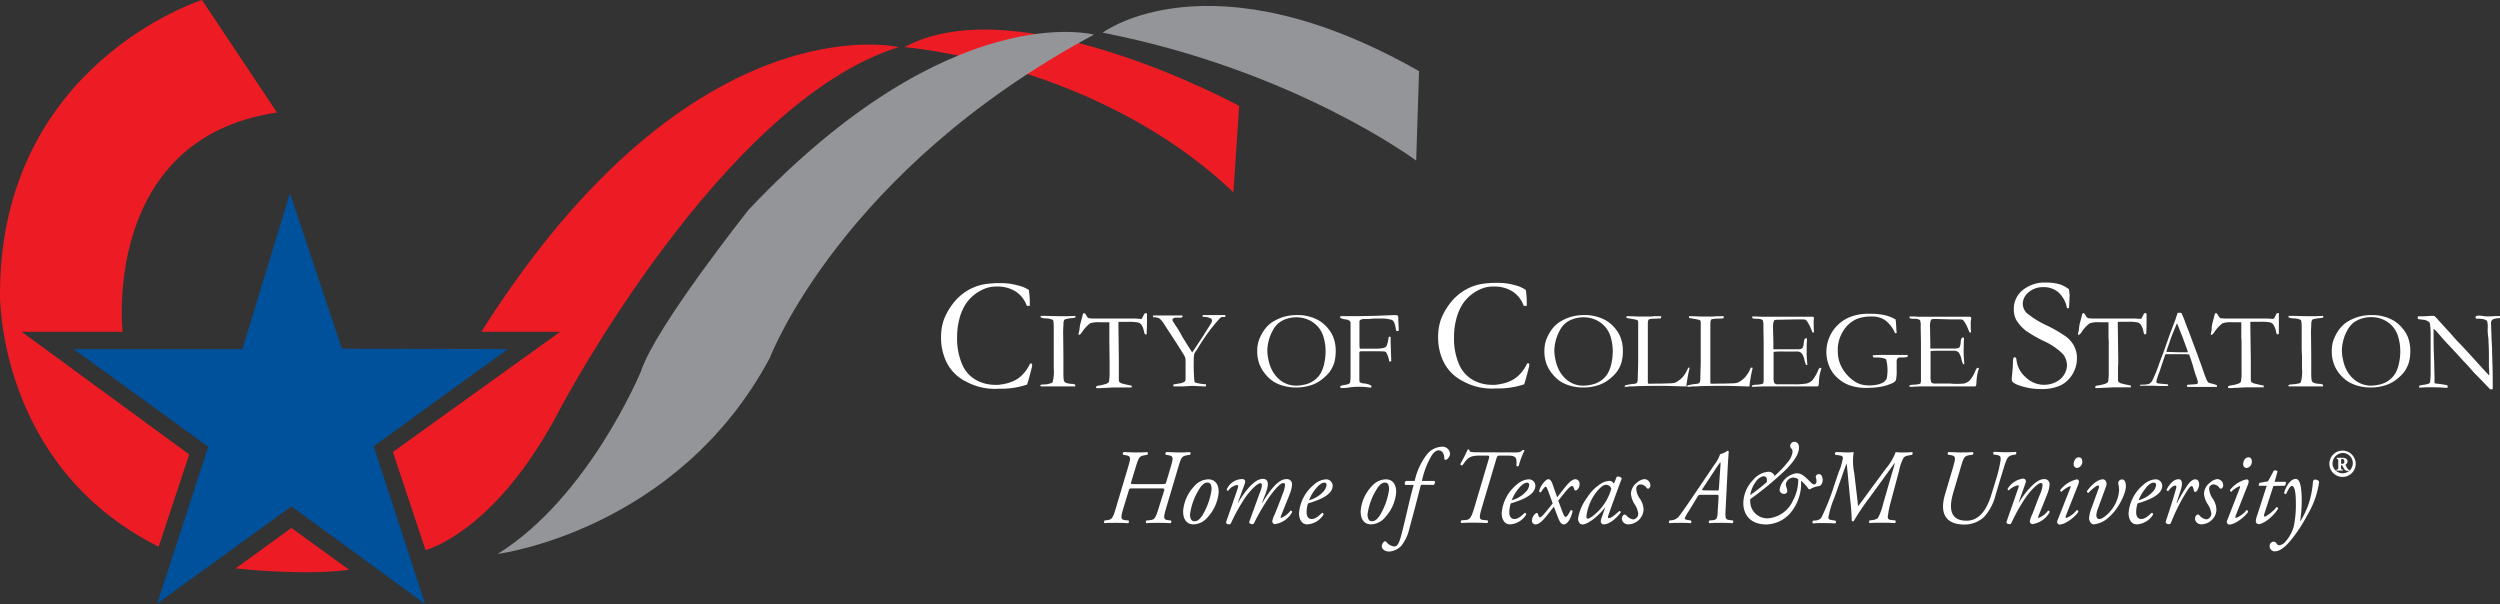 <svg id="LOGO" xmlns="http://www.w3.org/2000/svg" viewBox="0 0 491.89 118.84"><rect x="0" y="0" width="491.89" height="118.84" fill="#333333" stroke="none"/><defs><style>.cls-1{fill:#ed1c24;}.cls-2{fill:#00519c;}.cls-3{fill:#939598;}.cls-4{fill:#fff;}</style></defs><title>CS_long_white_text</title><g id="CityofCS"><path class="cls-1" d="M88.07,45.38,73.31,23.24S33.57,35.72,33.57,81.14c0,0-.57,33.78,31.22,49.67l6-18.16L37.83,88.52H57.69S53.44,50.48,88.07,45.38Z" transform="translate(-33.57 -23.24)"/><polygon class="cls-2" points="14.48 68.69 47.69 68.69 57.05 38.03 67.27 68.6 99.91 68.69 73.52 87.8 83.64 118.84 57.34 99.63 30.94 118.74 40.97 87.9 14.48 68.69"/><path class="cls-1" d="M79.93,135.07s13,1.51,22.33.28L90.9,127.12Z" transform="translate(-33.57 -23.24)"/><path class="cls-1" d="M128.28,88.52h15.51l-32.92,23.65,6.43,19.3s13.82-3.4,26.49-27.81c0,0,31.8-60.37,66.61-71.15C210.4,32.51,169.72,22.86,128.28,88.52Z" transform="translate(-33.57 -23.24)"/><path class="cls-1" d="M211.54,32.51s37.84,3,64.71,28.57l1.14-17S233.87,20.4,211.54,32.51Z" transform="translate(-33.57 -23.24)"/><path class="cls-3" d="M250.52,29.67s21-15.9,62.26,7.57l-.57,17.6S288.37,37.05,250.52,29.67Z" transform="translate(-33.57 -23.24)"/><path class="cls-3" d="M248.82,30.05s-28.2-7.57-67.94,34.44c0,0-18.35,23.08-21.19,31.79,0,0-10.22,24.79-28.2,35.95,0,0,35.39-4.54,53.56-38.6C185.05,93.63,199.05,56.73,248.82,30.05Z" transform="translate(-33.57 -23.24)"/><g id="text"><path class="cls-4" d="M262,118.49c.91,0,.91,0,1.05-.46l.82-2.75c.58-2,.64-2.29-.44-2.48l-.5-.08a.38.38,0,0,1,.12-.53c.82,0,1.48.07,2.34.07s1.43,0,2.31-.07a.35.35,0,0,1,0,.53l-.48.08c-1.12.19-1.24.4-1.85,2.48l-2.32,7.81c-.58,2-.64,2.37.38,2.5l.54.06a.4.4,0,0,1-.08.53c-.94-.05-1.58-.07-2.43-.07s-1.5,0-2.32.07a.37.37,0,0,1,0-.53l.64-.06c.94-.09,1.16-.36,1.8-2.5l1-3.19c.16-.55.14-.57-.71-.57H256.4c-.64,0-.62.06-.76.5l-1,3.26c-.58,2-.64,2.39.38,2.5l.61.06a.41.41,0,0,1-.08.53c-1-.05-1.65-.07-2.51-.07s-1.49,0-2.13.07a.37.37,0,0,1,0-.53l.46-.06c1-.13,1.15-.36,1.79-2.5l2.33-7.81c.6-2,.64-2.29-.45-2.48l-.48-.08a.34.34,0,0,1,.12-.53c.79,0,1.47.07,2.31.07s1.48,0,2.31-.07a.35.35,0,0,1,0,.53l-.46.08c-1.13.21-1.21.4-1.85,2.48l-.82,2.71c-.14.48-.14.5.58.5Z" transform="translate(-33.57 -23.24)"/><path class="cls-4" d="M273.34,120.19a8.17,8.17,0,0,1-2.12,4.77,3.74,3.74,0,0,1-2.85,1.45c-1.27,0-2.11-1-2-2.8a8.1,8.1,0,0,1,2.17-4.7,3.8,3.8,0,0,1,2.75-1.36C272.72,117.55,273.42,118.66,273.34,120.19Zm-3.63-1a12.52,12.52,0,0,0-2,5.25c0,.74.24,1.35.82,1.35s.94-.19,1.58-1.09a13.55,13.55,0,0,0,1.85-5.13c0-.65-.1-1.38-.8-1.38C270.77,118.18,270.29,118.37,269.71,119.18Z" transform="translate(-33.57 -23.24)"/><path class="cls-4" d="M282.61,120.28l-.75,1.93.06,0c1.91-3.21,3.43-4.7,4.74-4.7a1,1,0,0,1,1.12,1.13,5.15,5.15,0,0,1-.32,1.47c-.36,1-1.79,4.47-1.85,4.64s-.1.4,0,.4a4.15,4.15,0,0,0,1.87-1.43c.28,0,.32.13.32.3a4.65,4.65,0,0,1-3.43,2.35.62.62,0,0,1-.48-.53,4.78,4.78,0,0,1,.48-1.38c.42-1,1.22-3.07,1.61-4.14a5.79,5.79,0,0,0,.42-1.53c0-.25,0-.51-.32-.51-.57,0-1.53,1.07-2.61,2.52a39.94,39.94,0,0,0-3.13,5.32c-.1.16-.18.25-.36.25s-.76-.07-.58-.55l2-5.5c.08-.23.87-2,.16-2-.56,0-1.68,1.1-2.78,2.52a35.4,35.4,0,0,0-3,5.32c-.1.18-.18.25-.36.25s-.75-.07-.57-.55c.06-.17,2.19-6.3,2.27-6.61s.08-.59-.14-.59a2.66,2.66,0,0,0-1.76,1.15.26.26,0,0,1-.27-.31,3.39,3.39,0,0,1,3.07-2c.46,0,.66.37.48.86l-1.38,3.8.06,0c1.44-2.48,3.31-4.7,4.83-4.7S283,119.21,282.61,120.28Z" transform="translate(-33.57 -23.24)"/><path class="cls-4" d="M295.78,118.81c0,1.59-2,2.64-4.85,3.48a5.6,5.6,0,0,0-.27,1.87c0,.71.41,1.2.95,1.2.72,0,1.22-.42,2.1-1.22a.28.28,0,0,1,.26.36,4,4,0,0,1-3.19,1.91c-1.2,0-1.62-1.18-1.62-2.21a8.06,8.06,0,0,1,3-5.65,3.71,3.71,0,0,1,2.39-1A1.28,1.28,0,0,1,295.78,118.81Zm-3.17.4a8.38,8.38,0,0,0-1.48,2.45,5.78,5.78,0,0,0,2.68-1.55,2.44,2.44,0,0,0,.77-1.43.43.43,0,0,0-.45-.48C293.85,118.2,293.33,118.39,292.61,119.21Z" transform="translate(-33.57 -23.24)"/><path class="cls-4" d="M308.27,120.19a8.22,8.22,0,0,1-2.11,4.77,3.77,3.77,0,0,1-2.86,1.45c-1.27,0-2.11-1-2-2.8a8.1,8.1,0,0,1,2.17-4.7,3.81,3.81,0,0,1,2.76-1.36C307.65,117.55,308.35,118.66,308.27,120.19Zm-3.63-1a12.49,12.49,0,0,0-2,5.25c0,.74.23,1.35.81,1.35s.94-.19,1.58-1.09a13.39,13.39,0,0,0,1.85-5.13c0-.65-.1-1.38-.79-1.38C305.7,118.18,305.22,118.37,304.64,119.18Z" transform="translate(-33.57 -23.24)"/><path class="cls-4" d="M313.16,118.62c-.12.35-.28,1-.52,1.95-.6,2.35-1.14,4.37-1.77,6.68a8.45,8.45,0,0,1-1.58,3.38,3.67,3.67,0,0,1-2.39,1.13c-1.08,0-1.46-.71-1.46-1a1.24,1.24,0,0,1,.46-.94.31.31,0,0,1,.46.08,2.33,2.33,0,0,0,1.51.86c.4,0,.82-.15,1.28-1.76.92-3.32,1.61-6.93,2.57-10.35h-1.65a.55.55,0,0,1,.14-.78h1.71a13.07,13.07,0,0,1,2.24-5,4,4,0,0,1,3.19-1.74,1.49,1.49,0,0,1,1.53,1.39c0,.54-.54,1.19-.86,1.19s-.26-.18-.27-.33c-.06-1.16-.62-1.53-1.12-1.53s-1,.42-1.44,1.13a16.57,16.57,0,0,0-1.85,4.89h2.49a.58.58,0,0,1-.2.78Z" transform="translate(-33.57 -23.24)"/><path class="cls-4" d="M331.49,112.26c1,0,1.3-.07,1.69-.49.1,0,.3,0,.34.11a16.68,16.68,0,0,0-1.13,3,.29.29,0,0,1-.46,0c.1-1.66,0-2-1.9-2h-1.21c-.64,0-.66,0-.92.92l-2.75,9.26c-.58,2-.64,2.41.36,2.5l.73.06a.32.32,0,0,1-.07.53c-1.08-.05-1.78-.07-2.64-.07s-1.49,0-2.43.07a.37.37,0,0,1,0-.53l.78-.06c.87-.06,1.15-.36,1.79-2.5l2.75-9.26c.28-.92.22-.92-.41-.92h-1.32c-2,0-2.39.5-3.35,1.89a.33.33,0,0,1-.46-.21,28.1,28.1,0,0,0,1.44-2.82.27.27,0,0,1,.37,0c-.06.38.22.49,1.44.49Z" transform="translate(-33.57 -23.24)"/><path class="cls-4" d="M335.66,118.81c0,1.59-2,2.64-4.84,3.48a5.55,5.55,0,0,0-.28,1.87c0,.71.42,1.2.95,1.2.72,0,1.22-.42,2.1-1.22a.28.28,0,0,1,.26.36,4,4,0,0,1-3.19,1.91c-1.2,0-1.62-1.18-1.62-2.21a8.06,8.06,0,0,1,3-5.65,3.71,3.71,0,0,1,2.4-1A1.28,1.28,0,0,1,335.66,118.81Zm-3.17.4a8.38,8.38,0,0,0-1.48,2.45,5.78,5.78,0,0,0,2.68-1.55,2.38,2.38,0,0,0,.77-1.43.43.43,0,0,0-.45-.48C333.73,118.2,333.21,118.39,332.49,119.21Z" transform="translate(-33.57 -23.24)"/><path class="cls-4" d="M338.24,120c-.24-.63-.36-1-.56-1s-.64.65-.9,1.07c-.2.1-.38,0-.36-.3.36-1.15,1.3-2.24,1.8-2.24.34,0,.59.29.87,1.09l.86,2.45c.18-.2.36-.48,1.36-1.72s1.61-1.82,2.25-1.82a.87.87,0,0,1,.8,1c0,.74-.5,1.22-.8,1.22-.14,0-.22-.12-.28-.36s-.22-.52-.42-.52c-.36,0-.89.59-2.69,2.88l.74,2c.28.74.48,1.2.72,1.2s.62-.63.93-1.24c.14-.17.44-.09.42.13-.28,1.36-1,2.58-1.73,2.58-.54,0-.84-.59-1.18-1.47l-.76-2c-.32.34-.91,1.16-1.45,1.81-1.14,1.43-1.78,1.66-2.16,1.66a.7.7,0,0,1-.71-.76,1.88,1.88,0,0,1,.57-1.26c.22-.21.34-.23.44-.23s.18.15.2.27c.08.38.2.59.36.59s.44-.25.8-.65c.58-.65,1.08-1.3,1.71-2.1Z" transform="translate(-33.57 -23.24)"/><path class="cls-4" d="M351.66,117.06a.83.83,0,0,1,1,.32c-.3.78-2,5.42-2.67,7.33-.12.35,0,.48.14.48.34,0,.91-.36,2.05-1.41a.28.28,0,0,1,.28.28c-.84,1.17-2.25,2.35-3.35,2.35a.57.57,0,0,1-.58-.57,2.78,2.78,0,0,1,.2-.82l.66-1.89-.06,0c-1.42,1.85-3.45,3.3-4.39,3.3-.56,0-.88-.59-.88-1.18a9.34,9.34,0,0,1,1.76-4.07,8.82,8.82,0,0,1,2.63-2.71,3.41,3.41,0,0,1,1.8-.61.85.85,0,0,1,.47.13,1.17,1.17,0,0,1,.4.44Zm-3.47,2.4a9.55,9.55,0,0,0-2.49,5.44c0,.25.12.39.3.39s.8-.27,1.93-1.36a10.13,10.13,0,0,0,2.67-4.54,1.05,1.05,0,0,0-1-.75C349.13,118.64,348.81,118.87,348.19,119.46Z" transform="translate(-33.57 -23.24)"/><path class="cls-4" d="M358.29,118.74a.73.73,0,0,1-.36.65c-.14,0-.26,0-.38-.16a1.53,1.53,0,0,0-1.22-.68.84.84,0,0,0-.82.84,3.73,3.73,0,0,0,.68,1.92,3.88,3.88,0,0,1,.76,2.33,3.08,3.08,0,0,1-3.05,2.77,1.2,1.2,0,0,1-1.22-1.12,1,1,0,0,1,.3-.69.38.38,0,0,1,.54,0,2.2,2.2,0,0,0,1.38.84,1.12,1.12,0,0,0,1-1.19,4.43,4.43,0,0,0-.74-1.85,4.51,4.51,0,0,1-.69-2,2.85,2.85,0,0,1,1.19-2.2,2.5,2.5,0,0,1,1.48-.69A1.23,1.23,0,0,1,358.29,118.74Z" transform="translate(-33.57 -23.24)"/><path class="cls-4" d="M374.54,125.65a.41.41,0,0,1-.08.53c-.62-.05-1.37-.07-2.25-.07s-1.7,0-2.29.07a.32.32,0,0,1,0-.53l.61-.06a1,1,0,0,0,.78-.34,3.5,3.5,0,0,0,.22-1.3l.18-2.81c0-.49,0-.55-.42-.55H368.4c-.6,0-.64,0-1,.65l-1.45,2.4a9.36,9.36,0,0,0-.9,1.57c0,.13.08.25.46.32l.74.12a.38.38,0,0,1,0,.53c-.62-.05-1.24-.07-2-.07s-1.49,0-2.21.07a.47.47,0,0,1,0-.53l.54-.06a2.07,2.07,0,0,0,1.43-.88c.58-.76,1.74-2.44,3.29-4.73l3.51-5.2a7.33,7.33,0,0,0,1.2-2.17,4.39,4.39,0,0,0,1.46-.69c.09,0,.23.08.23.17,0,.35-.1,1.26-.19,3.08l-.4,7.94c-.12,2.33-.1,2.35,1,2.48Zm-3.17-5.9c.34,0,.38,0,.4-.42l.32-4.6c0-.29,0-.54,0-.54s-.18.12-.76,1l-2.77,4.22c-.16.25-.1.31.34.31Z" transform="translate(-33.57 -23.24)"/><path class="cls-4" d="M376.58,122.21a6.69,6.69,0,0,1,1.91-4.52,4.34,4.34,0,0,1,3-1.63,1.29,1.29,0,0,1,1.25.82,22.19,22.19,0,0,0,2.81-3,3.74,3.74,0,0,0,.72-1.76.87.87,0,0,0-.24-.63c-.16-.17-.22-.23-.22-.46a.81.81,0,0,1,.8-.86c.46,0,.92.29.92,1.11,0,1.09-.66,2.39-2.51,4.3a64.4,64.4,0,0,1-7.08,5.88v.17a3.36,3.36,0,0,0,3.53,3.59,5.88,5.88,0,0,0,4.84-3.42,8.76,8.76,0,0,0,1.08-4.24,1.61,1.61,0,0,0-1-.36,1.56,1.56,0,0,0-1.45,1.34,3.47,3.47,0,0,0,.16.7,4.66,4.66,0,0,1,.13.58.59.59,0,0,1-.65.59.82.82,0,0,1-.86-.84,3.9,3.9,0,0,1,3.33-3.21c1.1,0,1.68.71,2.65,1.64.46.44.52.54.88.54.2,0,.4-.29.4-.65a1.62,1.62,0,0,0-.08-.52,1.8,1.8,0,0,1-.08-.32.61.61,0,0,1,.64-.52c.54,0,.73.63.73,1.17a1.43,1.43,0,0,1-.37,1c-.12.15-.3.17-.52.21a4.66,4.66,0,0,0-1.5.53.31.31,0,0,1-.48-.13,8.91,8.91,0,0,0-1.37-1.49c0,.38,0,1.38-.08,1.78a9.17,9.17,0,0,1-2,4.54,6.48,6.48,0,0,1-4.78,2.29C377.84,126.41,376.58,124.37,376.58,122.21Zm4.63-4.12c0-.19,0-.46,0-.5a.62.62,0,0,0-.66-.65,2.46,2.46,0,0,0-1.54,1.13,5.72,5.72,0,0,0-1.07,2.58A39.27,39.27,0,0,0,381.21,118.09Z" transform="translate(-33.57 -23.24)"/><path class="cls-4" d="M395.33,116.16a11.11,11.11,0,0,0,.84-2.81c0-.3-.18-.42-.56-.49l-.94-.14a.38.38,0,0,1,.1-.53c.94,0,1.58.07,2.2.07a11.61,11.61,0,0,0,1.33-.07,11.51,11.51,0,0,0,.1,4.1l.32,2.71c.22,1.8.34,2.91.44,3.84h0c.78-1,1.54-2.06,2.29-3.09l3.17-4.3a10.94,10.94,0,0,0,1.94-3.26,8.24,8.24,0,0,0,1.23.07c.78,0,1.4,0,2-.07.16.11.1.4,0,.53l-.46.08c-.7.13-1,.25-1.2.48a8.67,8.67,0,0,0-.91,2.61l-1.74,6.51A16.54,16.54,0,0,0,405,125c0,.34.24.53.8.57l.68.06a.37.37,0,0,1-.08.53c-.74-.05-1.64-.07-2.55-.07s-1.68,0-2.42.07a.39.39,0,0,1,0-.53l.52-.06a2.06,2.06,0,0,0,1.1-.4,9.92,9.92,0,0,0,1-2.67l1.59-5.5c.32-1.07.6-2,.76-2.64l-.06,0c-.28.37-.78,1.09-1.86,2.56l-3,4.13a49.69,49.69,0,0,0-3.19,4.73.3.3,0,0,1-.38-.09,41.64,41.64,0,0,0-.32-4.28l-.67-7h0c-.32.75-.62,1.63-.92,2.49l-1.5,4.24a18.67,18.67,0,0,0-1.19,3.93c0,.23.1.4.6.48l.85.15a.56.56,0,0,1-.06.53c-.56-.05-1.35-.07-2.29-.07s-1.5,0-2.13.07c-.12-.13-.12-.47,0-.53l.53-.06a1.48,1.48,0,0,0,1.14-.57,47.47,47.47,0,0,0,2.41-6Z" transform="translate(-33.57 -23.24)"/><path class="cls-4" d="M417.82,115.28c.57-2,.61-2.31-.46-2.5l-.5-.08a.35.35,0,0,1,.08-.51c.84,0,1.47.07,2.33.07s1.48,0,2.45-.07a.33.33,0,0,1,0,.51l-.55.08c-1.14.17-1.22.42-1.84,2.5l-1.43,4.85c-.92,3.13-.66,5.56,2.59,5.56,2.77,0,4.13-2.6,4.92-5.2l.92-3a27.76,27.76,0,0,0,.8-3.26c.14-.92.24-1.34-.76-1.49l-.56-.08a.36.36,0,0,1,.08-.51c1,0,1.48.07,2.14.07s1.37,0,2.15-.07a.33.33,0,0,1,0,.51l-.46.08c-1,.19-1.17.48-1.57,1.55-.18.49-.58,1.83-1,3.2l-.92,3.08A9.87,9.87,0,0,1,423.9,125a5.71,5.71,0,0,1-3.77,1.45c-3.63,0-5-2.06-3.87-5.92Z" transform="translate(-33.57 -23.24)"/><path class="cls-4" d="M430.76,122.08l.06,0c1.42-2.26,3.39-4.57,4.89-4.57a1,1,0,0,1,1.12,1.13,5.94,5.94,0,0,1-.32,1.47c-.36,1-1.8,4.47-1.86,4.64s-.1.4,0,.4a4.11,4.11,0,0,0,1.88-1.43c.28,0,.32.13.32.3a4.67,4.67,0,0,1-3.43,2.35.62.62,0,0,1-.48-.53,4.78,4.78,0,0,1,.48-1.38c.41-1,1.15-3.09,1.61-4.14a5.12,5.12,0,0,0,.42-1.53c0-.25,0-.51-.32-.51-.48,0-1.65,1.05-2.75,2.5a34.63,34.63,0,0,0-3.05,5.34c-.1.18-.18.25-.36.25s-.76-.07-.58-.55c.1-.27,2.21-6.32,2.31-6.61s.1-.49-.06-.49a3.47,3.47,0,0,0-1.81,1,.25.25,0,0,1-.24-.31,4.2,4.2,0,0,1,3-2c.48,0,.7.37.52.86Z" transform="translate(-33.57 -23.24)"/><path class="cls-4" d="M440.9,119.29c.1-.23.1-.4,0-.4A4.55,4.55,0,0,0,439.2,120a.29.29,0,0,1-.26-.35,5.7,5.7,0,0,1,3.29-2.1c.14,0,.24.12.32.21s.12.31-.12.92l-2.37,6c-.08.21-.1.47.06.47a4.77,4.77,0,0,0,2.07-1.56.33.33,0,0,1,.3.36c-.3.61-2.35,2.5-3.73,2.5a.43.43,0,0,1-.31-.19.52.52,0,0,1-.08-.57Zm2.37-5.27a1.22,1.22,0,0,1-1,1.3.7.7,0,0,1-.69-.78c0-.46.28-1.32,1-1.32C443.05,113.22,443.27,113.56,443.27,114Z" transform="translate(-33.57 -23.24)"/><path class="cls-4" d="M446.48,119.37c.14-.4.12-.61-.14-.61s-1.23.76-1.85,1.47a.32.32,0,0,1-.3-.35c.64-.95,2-2.33,3.15-2.33.46,0,.9.61.62,1.38l-1.72,4.68a3.71,3.71,0,0,0-.2,1c0,.36.16.76.58.76s1.28-.49,2.18-1.56a7,7,0,0,0,1.71-4,5.38,5.38,0,0,0-.18-1.49.77.77,0,0,1,.74-.75c.64,0,.78.77.78,1.3,0,1.53-1.5,4.51-3.21,6a5.09,5.09,0,0,1-3.11,1.54c-.52,0-.92-.63-.92-1.26a6.93,6.93,0,0,1,.5-2Z" transform="translate(-33.57 -23.24)"/><path class="cls-4" d="M459,118.81c0,1.59-2,2.64-4.85,3.48a5.6,5.6,0,0,0-.27,1.87c0,.71.41,1.2.95,1.2.72,0,1.22-.42,2.1-1.22a.28.28,0,0,1,.26.36,4,4,0,0,1-3.19,1.91c-1.2,0-1.62-1.18-1.62-2.21a8.06,8.06,0,0,1,3-5.65,3.71,3.71,0,0,1,2.39-1A1.28,1.28,0,0,1,459,118.81Zm-3.17.4a8.38,8.38,0,0,0-1.48,2.45,5.78,5.78,0,0,0,2.68-1.55,2.44,2.44,0,0,0,.77-1.43.43.43,0,0,0-.45-.48C457,118.2,456.5,118.39,455.78,119.21Z" transform="translate(-33.57 -23.24)"/><path class="cls-4" d="M462.68,119.54l-.86,2.65h.1a31.21,31.21,0,0,1,2.1-3.55c.46-.63,1-1.09,1.45-1.09.7,0,.8.71.8,1a2.66,2.66,0,0,1-.42,1.25c-.24.32-.56.34-.64-.1s-.21-.82-.41-.82-.4.21-.7.63a36.34,36.34,0,0,0-3.39,6.62.37.37,0,0,1-.34.25c-.22,0-.8-.09-.66-.55.26-.84,1.52-4.55,2.05-6.61.06-.23,0-.44-.15-.44-.52,0-1.06.58-1.42,1.09-.2,0-.34-.09-.32-.34.64-1.13,1.4-2,2.35-2S462.86,119,462.68,119.54Z" transform="translate(-33.57 -23.24)"/><path class="cls-4" d="M471,118.74a.73.73,0,0,1-.36.65c-.14,0-.26,0-.38-.16a1.52,1.52,0,0,0-1.21-.68.84.84,0,0,0-.82.84,3.73,3.73,0,0,0,.68,1.92,3.93,3.93,0,0,1,.75,2.33,2.94,2.94,0,0,1-1,2,3,3,0,0,1-2,.76,1.19,1.19,0,0,1-1.21-1.12,1,1,0,0,1,.3-.69.37.37,0,0,1,.53,0,2.2,2.2,0,0,0,1.38.84,1.12,1.12,0,0,0,1-1.19,4.43,4.43,0,0,0-.74-1.85,4.43,4.43,0,0,1-.7-2,2.83,2.83,0,0,1,1.2-2.2,2.48,2.48,0,0,1,1.47-.69A1.23,1.23,0,0,1,471,118.74Z" transform="translate(-33.57 -23.24)"/><path class="cls-4" d="M474.25,119.29c.1-.23.1-.4,0-.4a4.57,4.57,0,0,0-1.65,1.11.29.29,0,0,1-.26-.35,5.67,5.67,0,0,1,3.29-2.1c.14,0,.24.12.32.21s.12.31-.12.92l-2.37,6c-.08.21-.1.47.06.47a4.88,4.88,0,0,0,2.07-1.56.33.33,0,0,1,.3.36c-.3.61-2.35,2.5-3.73,2.5a.46.46,0,0,1-.32-.19.52.52,0,0,1-.08-.57Zm2.38-5.27a1.22,1.22,0,0,1-1,1.3.7.7,0,0,1-.7-.78c0-.46.28-1.32,1.06-1.32C476.41,113.22,476.63,113.56,476.63,114Z" transform="translate(-33.57 -23.24)"/><path class="cls-4" d="M480.88,118.85l-1.8,5.52c-.12.4,0,.53.14.53a7.37,7.37,0,0,0,2.27-1.89c.2,0,.32.12.28.37-1.11,1.75-3,3-3.83,3a.62.62,0,0,1-.53-.57,4.24,4.24,0,0,1,.28-1.2l1.87-5.79H478c0-.21,0-.51.22-.59l1.6-.29,1.12-2.08a.63.63,0,0,1,.75.12l-.57,2.06h2.17a.63.63,0,0,1-.24.78Z" transform="translate(-33.57 -23.24)"/><path class="cls-4" d="M486.44,121.12a26.12,26.12,0,0,1-.3,4.62h.08a17.23,17.23,0,0,0,1.68-3.62,19,19,0,0,0,.74-3.88c0-.61.34-.65.47-.65a1.21,1.21,0,0,1,.56.19.43.43,0,0,1,.18.42,17.16,17.16,0,0,1-2.31,6.4,28.87,28.87,0,0,1-3.29,5c-1.48,1.78-2.47,2.12-3.11,2.12a1,1,0,0,1-1-1,.84.84,0,0,1,.8-.91.68.68,0,0,1,.54.34.69.69,0,0,0,.56.38,1.91,1.91,0,0,0,1.09-.59,7.62,7.62,0,0,0,1.76-3.15,21.28,21.28,0,0,0,.4-4.79c0-2.33-.38-3.15-.76-3.15s-.74.72-1.16,1.6c-.22.06-.34-.09-.38-.28.42-1.4,1.3-2.7,2.28-2.7S486.4,119.65,486.44,121.12Z" transform="translate(-33.57 -23.24)"/><path class="cls-4" d="M497.07,114.57a2.59,2.59,0,1,1-2.59-2.67A2.62,2.62,0,0,1,497.07,114.57Zm-4.56,0a2,2,0,1,0,2-2.21A2.1,2.1,0,0,0,492.51,114.57Zm1.13-.61c0-.28-.06-.4-.22-.42h-.08c0-.09,0-.21,0-.23.42,0,.78,0,1.12,0s1,.11,1,.72a.7.7,0,0,1-.36.59s0,.06,0,.14a2.47,2.47,0,0,0,.5.84.56.56,0,0,0,.18.13s0,.12,0,.15a1.32,1.32,0,0,1-.28,0,.79.79,0,0,1-.74-.44c-.1-.17-.18-.34-.28-.53a.2.2,0,0,0-.18-.13.11.11,0,0,0-.12.11v.29c0,.32,0,.4.28.44l.06,0s0,.18,0,.21c-.2,0-.36,0-.6,0s-.4,0-.58,0-.06-.19,0-.21l.08,0c.22-.06.22-.1.22-.44Zm.56.4c0,.14,0,.14.24.14a.38.38,0,0,0,.4-.42c0-.33-.16-.52-.38-.52s-.26,0-.26.17Z" transform="translate(-33.57 -23.24)"/><path class="cls-4" d="M236,80.3a15.28,15.28,0,0,1,.19,2.45c0,.17,0,.39,0,.67a1.76,1.76,0,0,1-.33,0l-.26,0a5.53,5.53,0,0,0-2.15-2.8,6.57,6.57,0,0,0-3.68-1,6.16,6.16,0,0,0-2,.26,8,8,0,0,0-2.48,1.33,7.87,7.87,0,0,0-1.8,2,9.66,9.66,0,0,0-1.17,2.85,13.37,13.37,0,0,0-.43,3.4,12.87,12.87,0,0,0,1,5.49,6.34,6.34,0,0,0,2.79,3.09,7.71,7.71,0,0,0,3.57.92H230a13.62,13.62,0,0,0,1.71-.3,8,8,0,0,0,1.89-.77A6.05,6.05,0,0,0,235,96.69a7.74,7.74,0,0,0,1.22-1.87l.19-.07a.46.46,0,0,1,.23.1c0,.24,0,.41,0,.48-.44,1.75-.76,2.94-1,3.58l-.62.19a15.91,15.91,0,0,1-4.91.62,11.76,11.76,0,0,1-6.39-1.37,8.38,8.38,0,0,1-4.32-4.81,10.87,10.87,0,0,1-.67-3.88,10.42,10.42,0,0,1,.53-3.47,12.3,12.3,0,0,1,1.65-3,10.15,10.15,0,0,1,2.62-2.53,10,10,0,0,1,3.37-1.43,18.2,18.2,0,0,1,3.68-.28,11.31,11.31,0,0,1,3.28.46A6.13,6.13,0,0,1,236,80.3Z" transform="translate(-33.57 -23.24)"/><path class="cls-4" d="M238.24,99a2.19,2.19,0,0,1,.49-.12,3.79,3.79,0,0,0,1.93-.39,7.81,7.81,0,0,0,.24-2.79V93.31l0-1.32,0-.77V89.37l0-.44,0-.57c0-.13,0-.28,0-.45,0-.46,0-.94-.06-1.45a1.48,1.48,0,0,0-.12-.29,3.73,3.73,0,0,0-1.31-.28,3.43,3.43,0,0,1-1-.16c-.06,0-.09-.16-.1-.34h.92l2.92.07c.74,0,1.74,0,3-.07a1.69,1.69,0,0,1,0,.33,5.4,5.4,0,0,1-.73.12,5.83,5.83,0,0,0-1.27.23.35.35,0,0,0-.21.18,1.65,1.65,0,0,0-.13.73l-.06,1.4.05,4.84v1.92q0,.9,0,1.23a11.75,11.75,0,0,0,.06,1.55.9.9,0,0,0,.21.49,1.18,1.18,0,0,0,.49.23,4.68,4.68,0,0,0,.79.13,1.34,1.34,0,0,1,.78.17,1.29,1.29,0,0,1,0,.24v.09l-1.47,0-1,0-1.52,0h-2.79Z" transform="translate(-33.57 -23.24)"/><path class="cls-4" d="M246.12,87l.45-1.64a1.06,1.06,0,0,1,.12-.42.23.23,0,0,1,.18-.09c.13,0,.28.16.45.47a1.5,1.5,0,0,0,.3.43.8.8,0,0,0,.36.12h.11l.47.05,2.59,0h4l1.7,0a1.42,1.42,0,0,1,.27,0L258,86a.34.34,0,0,0,.26-.1s.14-.27.36-.72c.1-.21.21-.31.35-.31a.68.68,0,0,1,.22,0,1.42,1.42,0,0,1,.06.38v1.35q0,.33-.06,2.16a.46.46,0,0,1,0,.21.43.43,0,0,1-.21.08.19.19,0,0,1-.15-.08,1.64,1.64,0,0,1-.17-.5,3.49,3.49,0,0,0-.55-1.39,1.18,1.18,0,0,0-.63-.39,9.42,9.42,0,0,0-2-.12h-1.85c0,.29,0,.56,0,.8l.08,6.75c0,.27,0,.77,0,1.52v2.25a.87.87,0,0,0,.13.55,1.63,1.63,0,0,0,.71.31c.68.17,1.13.27,1.35.31a.94.94,0,0,1,.34.08v.33l-1.55,0c-.86,0-1.5,0-1.94,0l-1.6.08-1.17.06a4,4,0,0,1-.61,0l-.15-.06a.53.53,0,0,1,.1-.32.85.85,0,0,1,.41-.12,8.87,8.87,0,0,0,1.08-.23,2.43,2.43,0,0,0,.83-.34.63.63,0,0,0,.15-.33,12,12,0,0,0,.1-1.88V94.42l-.05-4,0-.87v-2.9H250a5.38,5.38,0,0,0-1.92.19,6.74,6.74,0,0,0-1.6,1.73c-.23.36-.44.54-.62.54l-.09,0a.28.28,0,0,1,0-.12,4.94,4.94,0,0,1,.18-.79C246,87.6,246.09,87.22,246.12,87Z" transform="translate(-33.57 -23.24)"/><path class="cls-4" d="M260.46,85.31h.5l1.17,0c.94,0,1.72,0,2.33,0l1.21,0a2.73,2.73,0,0,1,.5,0,.26.26,0,0,1,.07.18v.12l-.26.13h-1a.94.94,0,0,0-.57.16.33.33,0,0,0-.16.25.72.72,0,0,0,.14.36c0,.06.09.15.17.26a9.07,9.07,0,0,0,.55.86c.32.48.66,1.05,1,1.7q.21.39.45.75l1.57,2.5c.11-.14.25-.34.43-.61l1.49-2.25,1.71-2.71a1.74,1.74,0,0,0,.27-.54.58.58,0,0,0,0-.19.44.44,0,0,0-.19-.37,3.4,3.4,0,0,0-1.39-.33l-.19,0a.4.4,0,0,1-.07-.21.66.66,0,0,1,0-.14h.53l1.94,0,1.56,0h.43l0,.38-.22,0-.25,0-.2,0a1.52,1.52,0,0,0-.34.19,35.46,35.46,0,0,0-2.58,3.18c-.71,1-1.3,1.91-1.79,2.73a6.41,6.41,0,0,1-.39.6,2.76,2.76,0,0,0-.32.54,5.72,5.72,0,0,0-.11,1.29,38.79,38.79,0,0,0,.11,4c.05.2.1.33.17.37a9.83,9.83,0,0,0,2.14.34v.13a.84.84,0,0,1-.08.3l-2.64-.12-1.77.1h-1.9a.68.68,0,0,1-.05-.17.73.73,0,0,1,0-.16.27.27,0,0,1,.14-.07l1.34-.22a3.28,3.28,0,0,0,.78-.33.67.67,0,0,0,.15-.4c0-.13,0-1.13,0-3a7.73,7.73,0,0,0-.06-1.29,5.51,5.51,0,0,0-.44-.82l-1.36-2.16-2.3-3.53a4.65,4.65,0,0,0-1-1.23,2.73,2.73,0,0,0-1-.22,1.29,1.29,0,0,1-.25,0Z" transform="translate(-33.57 -23.24)"/><path class="cls-4" d="M280.94,92.36a6.56,6.56,0,0,1,.27-2,7.94,7.94,0,0,1,.9-1.88,6.4,6.4,0,0,1,1.54-1.69,8.75,8.75,0,0,1,2.49-1.2,9.37,9.37,0,0,1,2.83-.36,8.09,8.09,0,0,1,2.25.31,7.56,7.56,0,0,1,2,.85,6.86,6.86,0,0,1,1.8,1.67,5.82,5.82,0,0,1,.94,1.68,7.29,7.29,0,0,1,.42,2.45,8.82,8.82,0,0,1-.28,2.38,6.44,6.44,0,0,1-.94,1.87,8.57,8.57,0,0,1-1.77,1.65,6.45,6.45,0,0,1-2.07,1,8.9,8.9,0,0,1-2.68.39,9,9,0,0,1-2.6-.34,7.33,7.33,0,0,1-1.9-.82,7,7,0,0,1-1.57-1.43,6.77,6.77,0,0,1-1.23-2.08A7.15,7.15,0,0,1,280.94,92.36Zm7.61,6.76a7.76,7.76,0,0,0,1.92-.26,4.73,4.73,0,0,0,1.76-.85,4.59,4.59,0,0,0,1.2-1.34,7.13,7.13,0,0,0,.7-1.94,11.24,11.24,0,0,0,.26-2.37,10,10,0,0,0-.44-2.92,5.27,5.27,0,0,0-3-3.3,5.7,5.7,0,0,0-2.32-.47,6,6,0,0,0-1.95.32A4.39,4.39,0,0,0,284,88.26a8,8,0,0,0-.8,2,8.69,8.69,0,0,0-.28,2,9.17,9.17,0,0,0,.28,2,7.22,7.22,0,0,0,.75,2,6.32,6.32,0,0,0,1.17,1.49,4.87,4.87,0,0,0,1.57,1A5,5,0,0,0,288.55,99.12Z" transform="translate(-33.57 -23.24)"/><path class="cls-4" d="M297.27,99.47V99.2a3.05,3.05,0,0,1,.8-.21,4,4,0,0,0,.78-.18,1,1,0,0,0,.35-.25,9.54,9.54,0,0,0,.1-1.73V88.37l0-1.4a.8.8,0,0,0-.17-.6,2,2,0,0,0-.89-.3,3.35,3.35,0,0,1-.86-.22c-.09-.06-.13-.12-.13-.18a.49.49,0,0,1,0-.15.67.67,0,0,1,.3-.08l.67,0h.31l.86,0H301l3.15-.06,3.33-.13h.77a.61.61,0,0,1,.35.11,1.3,1.3,0,0,1,.08.25V86l.1,2c0,.08,0,.18,0,.3a.88.88,0,0,1-.32.08.19.19,0,0,1-.16-.07,1.11,1.11,0,0,1-.11-.45,4.26,4.26,0,0,0-.34-1.21.82.82,0,0,0-.47-.48,7,7,0,0,0-2.21-.25c-.49,0-.95,0-1.37,0L303,86h-.85a2.19,2.19,0,0,0-.87.15.46.46,0,0,0-.23.47v.16q0,.56,0,1.23l0,3a4.43,4.43,0,0,0,.07.83l.32,0,.61,0h2.09a6.23,6.23,0,0,0,1.75-.17,1,1,0,0,0,.5-.36,8.63,8.63,0,0,0,.27-.86l.14-.9a.47.47,0,0,1,.2-.07.46.46,0,0,1,.18.06,5.9,5.9,0,0,1,0,.76l.13,4a.8.8,0,0,1-.28.07l-.12,0a5,5,0,0,0-.55-1.71.54.54,0,0,0-.3-.25q-.29-.06-2.61-.06h-1l-.79,0h-.11a.9.9,0,0,0-.47.09.85.85,0,0,0-.05.18v.75c0,.09,0,.45,0,1.09l0,3.6a1.13,1.13,0,0,0,.09.38,1.72,1.72,0,0,0,.84.24,4,4,0,0,1,1.15.29c.2.09.31.2.31.31a.27.27,0,0,1-.05.15.27.27,0,0,1-.15.09,13.37,13.37,0,0,0-2.49-.18,11.25,11.25,0,0,0-1.78.15,9.39,9.39,0,0,1-1.48.1Z" transform="translate(-33.57 -23.24)"/><path class="cls-4" d="M333.78,80.3a15.28,15.28,0,0,1,.19,2.45c0,.17,0,.39,0,.67a2,2,0,0,1-.33,0l-.27,0a5.48,5.48,0,0,0-2.15-2.8,6.57,6.57,0,0,0-3.68-1,6.16,6.16,0,0,0-2,.26,8.08,8.08,0,0,0-2.48,1.33,7.87,7.87,0,0,0-1.8,2,10.22,10.22,0,0,0-1.17,2.85,13.37,13.37,0,0,0-.43,3.4,12.87,12.87,0,0,0,1,5.49,6.43,6.43,0,0,0,2.79,3.09,7.71,7.71,0,0,0,3.57.92h.74a13.27,13.27,0,0,0,1.71-.3,8,8,0,0,0,1.89-.77,6.28,6.28,0,0,0,1.46-1.25,7.72,7.72,0,0,0,1.21-1.87l.19-.07a.46.46,0,0,1,.23.1c0,.24,0,.41,0,.48-.44,1.75-.76,2.94-1,3.58l-.63.19a15.86,15.86,0,0,1-4.91.62,11.76,11.76,0,0,1-6.39-1.37,8.84,8.84,0,0,1-2.54-1.87,8.72,8.72,0,0,1-1.78-2.94,10.87,10.87,0,0,1-.67-3.88,10.42,10.42,0,0,1,.53-3.47,12.3,12.3,0,0,1,1.65-3,10.18,10.18,0,0,1,2.63-2.53,10,10,0,0,1,3.36-1.43,18.27,18.27,0,0,1,3.68-.28,11.26,11.26,0,0,1,3.28.46A6.13,6.13,0,0,1,333.78,80.3Z" transform="translate(-33.57 -23.24)"/><path class="cls-4" d="M337.44,92.36a6.56,6.56,0,0,1,.27-2,7.94,7.94,0,0,1,.9-1.88,6.4,6.4,0,0,1,1.54-1.69,8.75,8.75,0,0,1,2.49-1.2,9.37,9.37,0,0,1,2.83-.36,8.09,8.09,0,0,1,2.25.31,7.56,7.56,0,0,1,2,.85,6.86,6.86,0,0,1,1.8,1.67,5.82,5.82,0,0,1,.94,1.68,7.29,7.29,0,0,1,.42,2.45,8.82,8.82,0,0,1-.28,2.38,6.44,6.44,0,0,1-.94,1.87,8.57,8.57,0,0,1-1.77,1.65,6.45,6.45,0,0,1-2.07,1,8.9,8.9,0,0,1-2.68.39,9,9,0,0,1-2.6-.34,7.33,7.33,0,0,1-1.9-.82,7,7,0,0,1-1.57-1.43,6.77,6.77,0,0,1-1.23-2.08A7.15,7.15,0,0,1,337.44,92.36Zm7.61,6.76a7.76,7.76,0,0,0,1.92-.26,4.73,4.73,0,0,0,1.76-.85,4.59,4.59,0,0,0,1.2-1.34,7.13,7.13,0,0,0,.7-1.94,11.24,11.24,0,0,0,.26-2.37,10,10,0,0,0-.44-2.92,5.27,5.27,0,0,0-3-3.3,5.7,5.7,0,0,0-2.32-.47,6,6,0,0,0-1.95.32,4.39,4.39,0,0,0-2.71,2.27,8,8,0,0,0-.8,2,8.69,8.69,0,0,0-.28,2,9.17,9.17,0,0,0,.28,2,7.22,7.22,0,0,0,.75,2,6.32,6.32,0,0,0,1.17,1.49,4.87,4.87,0,0,0,1.57,1A5,5,0,0,0,345.05,99.12Z" transform="translate(-33.57 -23.24)"/><path class="cls-4" d="M353.23,99.37a.75.75,0,0,1,.09-.3,10.13,10.13,0,0,1,1.67-.3,1,1,0,0,0,.69-.24,2.86,2.86,0,0,0,.13-1l.08-2.87V89.45c0-1.53,0-2.48,0-2.86a1,1,0,0,0-.08-.3,3.06,3.06,0,0,0-.48-.18l-1.73-.31a1.36,1.36,0,0,1,0-.18,1.16,1.16,0,0,1,0-.17l.68,0,1.67.07,1,0h.29l.31,0h.75l.88-.07c.59,0,1,0,1.25,0a1.75,1.75,0,0,1-.07.43l-1.14.06a4.16,4.16,0,0,0-1.18.12c-.17.1-.25.39-.25.87,0,.12,0,.35,0,.71v3.34l0,3.6,0,3.07v.67c0,.22,0,.35.11.4s.72,0,1.61,0h.75l1.9-.06a3.76,3.76,0,0,0,1.06-.15,5.24,5.24,0,0,0,1.07-.73,3.44,3.44,0,0,0,.7-.81l.18-.26a5.73,5.73,0,0,0,.56-1.13H366c0,.26-.1.51-.15.74-.21,1-.35,1.87-.44,2.55,0,.15,0,.28,0,.41l-4.1-.12q-5.3,0-6.28.1l-.65,0Z" transform="translate(-33.57 -23.24)"/><path class="cls-4" d="M365.54,99.37a.75.75,0,0,1,.09-.3,10.32,10.32,0,0,1,1.67-.3,1,1,0,0,0,.69-.24,2.63,2.63,0,0,0,.13-1l.08-2.87V89.45c0-1.53,0-2.48,0-2.86a1.51,1.51,0,0,0-.09-.3,2.47,2.47,0,0,0-.48-.18l-1.73-.31a1.36,1.36,0,0,1,0-.18,1.16,1.16,0,0,1,0-.17l.68,0,1.67.07,1,0h.29l.32,0h.74l.88-.07c.6,0,1,0,1.26,0a2.47,2.47,0,0,1-.08.43l-1.14.06a4.23,4.23,0,0,0-1.18.12c-.16.1-.25.39-.25.87,0,.12,0,.35,0,.71v3.34l0,3.6,0,3.07v.67c0,.22,0,.35.11.4s.72,0,1.61,0h.75l1.9-.06a3.69,3.69,0,0,0,1.06-.15,5.24,5.24,0,0,0,1.07-.73,3.44,3.44,0,0,0,.7-.81l.19-.26a7.16,7.16,0,0,0,.56-1.13h.36c0,.26-.09.51-.14.74-.22,1-.36,1.87-.44,2.55,0,.15,0,.28-.05.41l-4.1-.12q-5.3,0-6.28.1l-.65,0Z" transform="translate(-33.57 -23.24)"/><path class="cls-4" d="M378.28,99.14a.42.42,0,0,1,.19-.12,2.86,2.86,0,0,1,.63-.09,4.66,4.66,0,0,0,1.32-.19,1.08,1.08,0,0,0,.16-.61l0-.76,0-2.77,0-1.31V90.56l-.05-3.1a3.21,3.21,0,0,0-.14-1.25,2.06,2.06,0,0,0-1.18-.24,4.89,4.89,0,0,1-.73-.07c-.1-.05-.15-.11-.15-.19a.48.48,0,0,1,.06-.21.41.41,0,0,1,.17,0h.38c.43,0,.88.06,1.34.06l.81,0,1.93,0c1,0,1.72,0,2.26,0l1.1,0,1.25,0h1.56l.18,0,.92,0,.11.06a.67.67,0,0,1,.07.18,2.57,2.57,0,0,1-.05.47c0,.21,0,.34,0,.39,0,.75,0,1.39.08,1.91q0,.08-.06.09a.73.73,0,0,1-.22,0,5.29,5.29,0,0,1-.32-.73,9.14,9.14,0,0,0-.61-1.21,1.88,1.88,0,0,0-.43-.54,1.47,1.47,0,0,0-.64-.09l-1,0h-.47l-3.13.06h-.27c-.41,0-.65.06-.73.16a3.55,3.55,0,0,0-.19,1.53q0,.13.06,2.61v1.51a1.09,1.09,0,0,0,.26,0h.74c.38,0,.63,0,.77,0h.23c.79,0,1.8,0,3.05,0a1.35,1.35,0,0,0,.68-.23,2.21,2.21,0,0,0,.24-1c.06-.55.18-.86.37-.94a.63.63,0,0,1,.27.06,1,1,0,0,1,0,.16s0,.14,0,.25q-.06.4-.06,2.52,0,.57.06,1.26t.06.75a1.38,1.38,0,0,1,0,.26.39.39,0,0,1-.14,0h-.08a4,4,0,0,1-.34-1,3,3,0,0,0-.6-1.37,1.5,1.5,0,0,0-1-.28l-.55,0h-1.92a16.61,16.61,0,0,0-2,.07v4.85a3.4,3.4,0,0,0,.14,1.29,1,1,0,0,0,.81.24h1.36l1.47,0A13.81,13.81,0,0,0,389,98.7a2.4,2.4,0,0,0,1.16-.64,7.42,7.42,0,0,0,1.15-2q.21-.45.42-.45a.4.4,0,0,1,.22.09,11.08,11.08,0,0,0-.37,1.41,11.45,11.45,0,0,0-.14,1.55,1,1,0,0,1-.17.6H391l-3.08,0h-1.38l-3.3,0h-1.81c-1.31,0-2.28.08-2.9.08a.34.34,0,0,1-.23,0,.2.2,0,0,1-.06-.16Z" transform="translate(-33.57 -23.24)"/><path class="cls-4" d="M406.56,86.11l.12,1.65c0,.5.07.84.07,1l-.31.06a6.16,6.16,0,0,0-1.83-2.48,4.31,4.31,0,0,0-2.67-.82,7.82,7.82,0,0,0-3,.46,6,6,0,0,0-2.66,2.31,6.87,6.87,0,0,0-1.11,4,6.71,6.71,0,0,0,.4,2.4,7.52,7.52,0,0,0,1.15,2,7.83,7.83,0,0,0,1.75,1.59,5,5,0,0,0,1.57.67,7.32,7.32,0,0,0,1.54.12,6.75,6.75,0,0,0,1.46-.18,3.23,3.23,0,0,0,1.2-.5,1.66,1.66,0,0,0,.56-.7,8.64,8.64,0,0,0-.11-3.71c-.17-.21-.7-.34-1.59-.41l-.44,0h-.29l-.18,0-.16-.27a.25.25,0,0,1,.07-.15,24.23,24.23,0,0,1,2.48-.08l1.4,0,1.13,0h1l.71,0c.05,0,.09,0,.1,0s0,0,0,.09a1.4,1.4,0,0,1-.05.31,4.29,4.29,0,0,1-.72.1h-.71a.73.73,0,0,0-.58.25,1.67,1.67,0,0,0-.11.81v1.42a8.56,8.56,0,0,1-.12,1.87.9.9,0,0,1-.27.43,3.09,3.09,0,0,1-.88.45,7.87,7.87,0,0,1-1.74.51,16.06,16.06,0,0,1-2.79.25,9.77,9.77,0,0,1-3.57-.55A7.13,7.13,0,0,1,395,97.5a6.1,6.1,0,0,1-1.43-2,7.36,7.36,0,0,1-.65-3,7.51,7.51,0,0,1,1-3.72,7.43,7.43,0,0,1,3.27-3,9.67,9.67,0,0,1,4.33-.8,12.05,12.05,0,0,1,3.09.32A7.84,7.84,0,0,1,406.56,86.11Z" transform="translate(-33.57 -23.24)"/><path class="cls-4" d="M409.24,99.14a.4.4,0,0,1,.18-.12,3.09,3.09,0,0,1,.64-.09,4.66,4.66,0,0,0,1.32-.19,1.08,1.08,0,0,0,.15-.61V94.6l0-1.31V90.56l-.06-3.1a2.83,2.83,0,0,0-.14-1.25,2,2,0,0,0-1.17-.24,5,5,0,0,1-.74-.07.22.22,0,0,1-.14-.19.63.63,0,0,1,.05-.21.49.49,0,0,1,.18,0h.37c.43,0,.88.06,1.34.06l.81,0,1.94,0c1,0,1.71,0,2.26,0l1.09,0,1.25,0h1.56l.19,0,.91,0,.11.06a.71.71,0,0,1,.08.18,4,4,0,0,1-.05.47,2.41,2.41,0,0,0-.05.39c0,.75,0,1.39.07,1.91a.08.08,0,0,1-.06.09.66.66,0,0,1-.21,0,5,5,0,0,1-.33-.73,8.06,8.06,0,0,0-.61-1.21,1.59,1.59,0,0,0-.43-.54,1.42,1.42,0,0,0-.63-.09l-1,0h-.48L414.5,86h-.27c-.4,0-.64.06-.72.16a3.39,3.39,0,0,0-.19,1.53c0,.09,0,1,.05,2.61v1.51a1.12,1.12,0,0,0,.27,0h.73c.38,0,.64,0,.77,0h.23c.79,0,1.81,0,3.05,0,.39-.07.62-.14.68-.23a2.31,2.31,0,0,0,.25-1c0-.55.18-.86.37-.94a.58.58,0,0,1,.26.06.47.47,0,0,1,0,.16,1.34,1.34,0,0,1,0,.25c0,.27-.05,1.11-.05,2.52q0,.57.06,1.26t.06.75a.92.92,0,0,1,0,.26.34.34,0,0,1-.14,0h-.08a4.48,4.48,0,0,1-.34-1,3.11,3.11,0,0,0-.59-1.37,1.5,1.5,0,0,0-1-.28l-.56,0h-1.92a16.72,16.72,0,0,0-2,.07v4.85a3.64,3.64,0,0,0,.14,1.29,1,1,0,0,0,.82.24h1.35l1.48,0A14,14,0,0,0,420,98.7a2.45,2.45,0,0,0,1.16-.64,7.77,7.77,0,0,0,1.14-2q.21-.45.42-.45a.37.37,0,0,1,.22.09,12.33,12.33,0,0,0-.36,1.41,11.45,11.45,0,0,0-.14,1.55,1,1,0,0,1-.18.6H422l-3.09,0h-1.38l-3.29,0h-1.81c-1.32,0-2.29.08-2.91.08-.11,0-.18,0-.22,0a.2.2,0,0,1-.06-.16Z" transform="translate(-33.57 -23.24)"/><path class="cls-4" d="M440.65,80.15c.09.68.13,1.07.13,1.18l-.06,1.38a9.76,9.76,0,0,1-.08,1.13.69.69,0,0,1-.24.06l-.14,0a5.54,5.54,0,0,0-1.7-3.16,4.39,4.39,0,0,0-2.92-1,4.27,4.27,0,0,0-2.93,1A3,3,0,0,0,431.56,83a2.65,2.65,0,0,0,.8,1.85,18.42,18.42,0,0,0,4.09,2.5,27.49,27.49,0,0,1,3.59,2.1,5.57,5.57,0,0,1,1.63,1.89,5.13,5.13,0,0,1,.55,2.39,6,6,0,0,1-.87,3.13,5.69,5.69,0,0,1-2.34,2.2,8.86,8.86,0,0,1-3.91.73,12.56,12.56,0,0,1-4.06-.66,4.38,4.38,0,0,1-1.39-.66.71.71,0,0,1-.25-.52,4,4,0,0,1,0-.44c.14-1.22.22-2.22.23-3a2.62,2.62,0,0,1,.11-.85c0-.08.12-.11.24-.11a.29.29,0,0,1,.23.1.82.82,0,0,1,.11.38,5.24,5.24,0,0,0,1.79,3.41,5.18,5.18,0,0,0,5.9,1A3.83,3.83,0,0,0,439.67,97a3.59,3.59,0,0,0,.59-1.89,3.49,3.49,0,0,0-.89-2.3,12.81,12.81,0,0,0-3.59-2.43,26.33,26.33,0,0,1-3.51-2,7.75,7.75,0,0,1-2-2.21A4.39,4.39,0,0,1,429.8,84a4.68,4.68,0,0,1,1.73-3.66,6.79,6.79,0,0,1,4.62-1.5,9.33,9.33,0,0,1,2.76.36A6.39,6.39,0,0,1,440.65,80.15Z" transform="translate(-33.57 -23.24)"/><path class="cls-4" d="M442.75,87l.44-1.64a.89.89,0,0,1,.13-.42.21.21,0,0,1,.17-.09c.13,0,.28.16.45.47a1.69,1.69,0,0,0,.31.43.76.76,0,0,0,.35.12h.11l.47.05,2.59,0h4l1.7,0a1.47,1.47,0,0,1,.28,0l.92.06a.33.33,0,0,0,.26-.1,7.78,7.78,0,0,0,.37-.72c.09-.21.21-.31.35-.31a.74.74,0,0,1,.22,0,1.89,1.89,0,0,1,.05.38v1.35c0,.22,0,.94-.05,2.16a.46.46,0,0,1-.05.21.43.43,0,0,1-.21.08.21.21,0,0,1-.15-.08,1.74,1.74,0,0,1-.16-.5,3.65,3.65,0,0,0-.55-1.39,1.26,1.26,0,0,0-.63-.39,9.55,9.55,0,0,0-2-.12h-1.86c0,.29,0,.56,0,.8l.09,6.75c0,.27,0,.77-.05,1.52v2.25a.87.87,0,0,0,.14.55,1.52,1.52,0,0,0,.71.31c.67.17,1.12.27,1.35.31a1,1,0,0,1,.34.08v.33l-1.56,0c-.86,0-1.5,0-1.93,0l-1.6.08-1.18.06a3.76,3.76,0,0,1-.6,0l-.16-.06a.53.53,0,0,1,.1-.32.85.85,0,0,1,.41-.12,9,9,0,0,0,1.09-.23,2.35,2.35,0,0,0,.82-.34.63.63,0,0,0,.15-.33,10.82,10.82,0,0,0,.1-1.88V94.42l0-4-.05-.87v-2.9h-1.76a5.3,5.3,0,0,0-1.92.19,6.72,6.72,0,0,0-1.61,1.73c-.23.36-.44.54-.61.54l-.1,0a.24.24,0,0,1,0-.12,4.41,4.41,0,0,1,.17-.79C442.63,87.6,442.72,87.22,442.75,87Z" transform="translate(-33.57 -23.24)"/><path class="cls-4" d="M454.63,99a.67.67,0,0,1,.28-.08h.51a4.08,4.08,0,0,0,1-.16,1.58,1.58,0,0,0,.66-.71,25.66,25.66,0,0,0,1.28-3.14c.23-.65.37-1,.43-1.18.18-.43.36-.89.53-1.37l1-2.85c.16-.45.55-1.48,1.16-3.09.16-.4.34-1,.56-1.63l.33,0h.38a15.63,15.63,0,0,1,.83,2c.14.37.35.94.65,1.68l1.67,4.47.88,2.42c.47,1.38.78,2.22.93,2.54a1.82,1.82,0,0,0,.4.62,1.45,1.45,0,0,0,.41.13l.5.13a5.76,5.76,0,0,1,.7.24.59.59,0,0,1,.05.19.69.69,0,0,1,0,.16h-.5l-2,0-1.1,0h-2.07a.48.48,0,0,1-.22-.07.71.71,0,0,1,0-.29.67.67,0,0,1,.24-.08l1.15-.07a2.38,2.38,0,0,0,.68-.12.88.88,0,0,0,.07-.3,4.78,4.78,0,0,0-.29-1c-.13-.36-.24-.71-.34-1S465,94.87,464.3,93a4.79,4.79,0,0,0-.79-.07l-2.35,0h-.69c-.25,0-.52,0-.82,0a5,5,0,0,0-.19.47l-1,3a13.61,13.61,0,0,0-.62,1.88.89.89,0,0,0,.1.32,3.27,3.27,0,0,0,.61.12l1.5.13q.12.11.12.18a.45.45,0,0,1,0,.16h-.75c-.59,0-1.27,0-2-.05l-.77,0-.8,0-.54,0-.68,0v-.07A.68.68,0,0,1,454.63,99Zm5.24-6.52c.78,0,1.67.07,2.68.07.57,0,1.07,0,1.5,0a7.55,7.55,0,0,0-.25-.8L463,89.57l-1-2.51-.11-.2L461.42,88c-.47,1.13-.81,2-1,2.64l-.3.84a5.06,5.06,0,0,0-.19.59,2.3,2.3,0,0,1-.12.34Z" transform="translate(-33.57 -23.24)"/><path class="cls-4" d="M468.83,87l.44-1.64a.89.89,0,0,1,.13-.42.21.21,0,0,1,.17-.09c.13,0,.28.16.45.47a1.69,1.69,0,0,0,.31.43.76.76,0,0,0,.35.12h.11l.47.05,2.59,0h4l1.7,0a1.47,1.47,0,0,1,.28,0l.92.06a.33.33,0,0,0,.26-.1,7.78,7.78,0,0,0,.37-.72c.09-.21.21-.31.35-.31a.74.74,0,0,1,.22,0,1.89,1.89,0,0,1,0,.38v1.35c0,.22,0,.94,0,2.16a.46.46,0,0,1-.05.21.43.43,0,0,1-.21.08.21.21,0,0,1-.15-.08,1.74,1.74,0,0,1-.16-.5,3.65,3.65,0,0,0-.55-1.39,1.26,1.26,0,0,0-.63-.39,9.55,9.55,0,0,0-2-.12h-1.86c0,.29,0,.56,0,.8l.09,6.75c0,.27,0,.77,0,1.52v2.25a.87.87,0,0,0,.14.55,1.52,1.52,0,0,0,.71.31c.67.17,1.12.27,1.35.31a1,1,0,0,1,.34.08v.33l-1.56,0c-.86,0-1.5,0-1.93,0l-1.6.08-1.18.06a3.76,3.76,0,0,1-.6,0l-.16-.06a.53.53,0,0,1,.1-.32.85.85,0,0,1,.41-.12,9,9,0,0,0,1.09-.23,2.35,2.35,0,0,0,.82-.34.63.63,0,0,0,.15-.33,10.82,10.82,0,0,0,.1-1.88V94.42l0-4-.05-.87v-2.9h-1.76a5.3,5.3,0,0,0-1.92.19,6.72,6.72,0,0,0-1.61,1.73c-.23.36-.44.54-.61.54l-.1,0a.24.24,0,0,1,0-.12,4.41,4.41,0,0,1,.17-.79C468.71,87.6,468.8,87.22,468.83,87Z" transform="translate(-33.57 -23.24)"/><path class="cls-4" d="M483.84,99a2.15,2.15,0,0,1,.5-.12q1.68-.1,1.92-.39a7.81,7.81,0,0,0,.24-2.79V93.31L486.44,92l0-.77V89.37l0-.44,0-.57c0-.13,0-.28,0-.45,0-.46,0-.94-.07-1.45a1.48,1.48,0,0,0-.12-.29,3.73,3.73,0,0,0-1.31-.28,3.43,3.43,0,0,1-1-.16c-.06,0-.09-.16-.1-.34h.93l2.91.07c.75,0,1.74,0,3-.07a3.25,3.25,0,0,1,0,.33,5.63,5.63,0,0,1-.74.12,5.83,5.83,0,0,0-1.27.23.35.35,0,0,0-.21.18,1.82,1.82,0,0,0-.13.73l-.06,1.4.05,4.84v1.92c0,.6,0,1,0,1.23a11.75,11.75,0,0,0,.06,1.55,1,1,0,0,0,.2.49,1.24,1.24,0,0,0,.49.23,4.68,4.68,0,0,0,.79.13,1.34,1.34,0,0,1,.78.17,1.48,1.48,0,0,1,0,.24v.09l-1.48,0-1,0-1.51,0h-2.79Z" transform="translate(-33.57 -23.24)"/><path class="cls-4" d="M492.36,92.36a6.56,6.56,0,0,1,.27-2,8.35,8.35,0,0,1,.9-1.88,6.57,6.57,0,0,1,1.54-1.69,8.75,8.75,0,0,1,2.49-1.2,9.41,9.41,0,0,1,2.83-.36,8.22,8.22,0,0,1,2.26.31,7.63,7.63,0,0,1,2,.85,6.86,6.86,0,0,1,1.8,1.67,5.6,5.6,0,0,1,.94,1.68,7.29,7.29,0,0,1,.42,2.45,8.44,8.44,0,0,1-.28,2.38,6.44,6.44,0,0,1-.94,1.87,8.74,8.74,0,0,1-1.76,1.65,6.61,6.61,0,0,1-2.08,1,8.9,8.9,0,0,1-2.68.39,9,9,0,0,1-2.6-.34,7.48,7.48,0,0,1-1.9-.82A7.19,7.19,0,0,1,494,96.93a6.55,6.55,0,0,1-1.22-2.08A7.15,7.15,0,0,1,492.36,92.36ZM500,99.12a7.7,7.7,0,0,0,1.92-.26,4.73,4.73,0,0,0,1.76-.85,4.59,4.59,0,0,0,1.2-1.34,6.81,6.81,0,0,0,.7-1.94,10.62,10.62,0,0,0,.26-2.37,10,10,0,0,0-.43-2.92,5.35,5.35,0,0,0-1.11-2,5.29,5.29,0,0,0-1.86-1.33,5.62,5.62,0,0,0-2.31-.47,6,6,0,0,0-2,.32,5.27,5.27,0,0,0-1.57.83,5.11,5.11,0,0,0-1.14,1.44,8,8,0,0,0-.8,2,8.62,8.62,0,0,0-.27,2,9.11,9.11,0,0,0,.27,2,7.22,7.22,0,0,0,.75,2,6.11,6.11,0,0,0,1.18,1.49,4.73,4.73,0,0,0,1.56,1A5,5,0,0,0,500,99.12Z" transform="translate(-33.57 -23.24)"/><path class="cls-4" d="M509.29,86v-.52a24.64,24.64,0,0,0,2.5-.09l.42,0h.3a7.08,7.08,0,0,1,.86.87c0,.07.12.14.19.22L515.87,89l.33.39c.47.55.89,1,1.28,1.39s1.13,1.19,2.24,2.4l2.62,2.88c.26.29.59.64,1,1.06v-.18c0-1-.06-1.54-.06-1.59l0-.66,0-1v-.46c0-.3,0-1.22-.08-2.75,0-.21,0-.61-.09-1.19s-.07-1.1-.07-1.54a3.67,3.67,0,0,0-.14-1.39A2.21,2.21,0,0,0,522,86a4.81,4.81,0,0,1-.61-.06,2.9,2.9,0,0,1-.58,0,.47.47,0,0,1-.18-.19,1.19,1.19,0,0,1,.1-.32,2,2,0,0,1,.58-.09,4.64,4.64,0,0,1,.76.07,4.27,4.27,0,0,0,.82.08c.34,0,.86,0,1.57-.06l.83,0h.19l0,.34a1.46,1.46,0,0,1-.48.09,2.43,2.43,0,0,0-.57.09,1.21,1.21,0,0,0-.48.21.87.87,0,0,0-.26.58l.12,3.43.09,1.57v.46l.06,2.19c.05,1.49.07,2.78.07,3.88,0,.24,0,.76,0,1.56l-.52,0c-.25-.29-1.13-1.2-2.64-2.74q-.53-.52-.72-.75l-.94-1.07-.71-.76-.24-.24q-1.2-1.35-3.11-3.37c-.35-.36-.85-.93-1.52-1.69-.41-.49-.68-.79-.79-.9a5.61,5.61,0,0,0-.45-.37l0,.37c0,1.42,0,3.37.11,5.85l.08,3.6a8.49,8.49,0,0,0,0,.88l.38.08c.7.07,1.38.17,2.06.3l.13.1v.41a1.26,1.26,0,0,1-.29,0,1.57,1.57,0,0,1-.29,0c-.73-.06-1.61-.09-2.65-.09-.73,0-1.37,0-1.93.06h-.15l-.29,0v-.33l.29-.13.51-.08a4.89,4.89,0,0,0,1-.21.82.82,0,0,0,.34-.23,15,15,0,0,0,.12-2.2c0-.44,0-1.27,0-2.46V92.38l0-3.09a13.55,13.55,0,0,0-.15-2.43.68.68,0,0,0-.27-.35,2.38,2.38,0,0,0-1.09-.37A7,7,0,0,1,509.29,86Z" transform="translate(-33.57 -23.24)"/></g></g></svg>